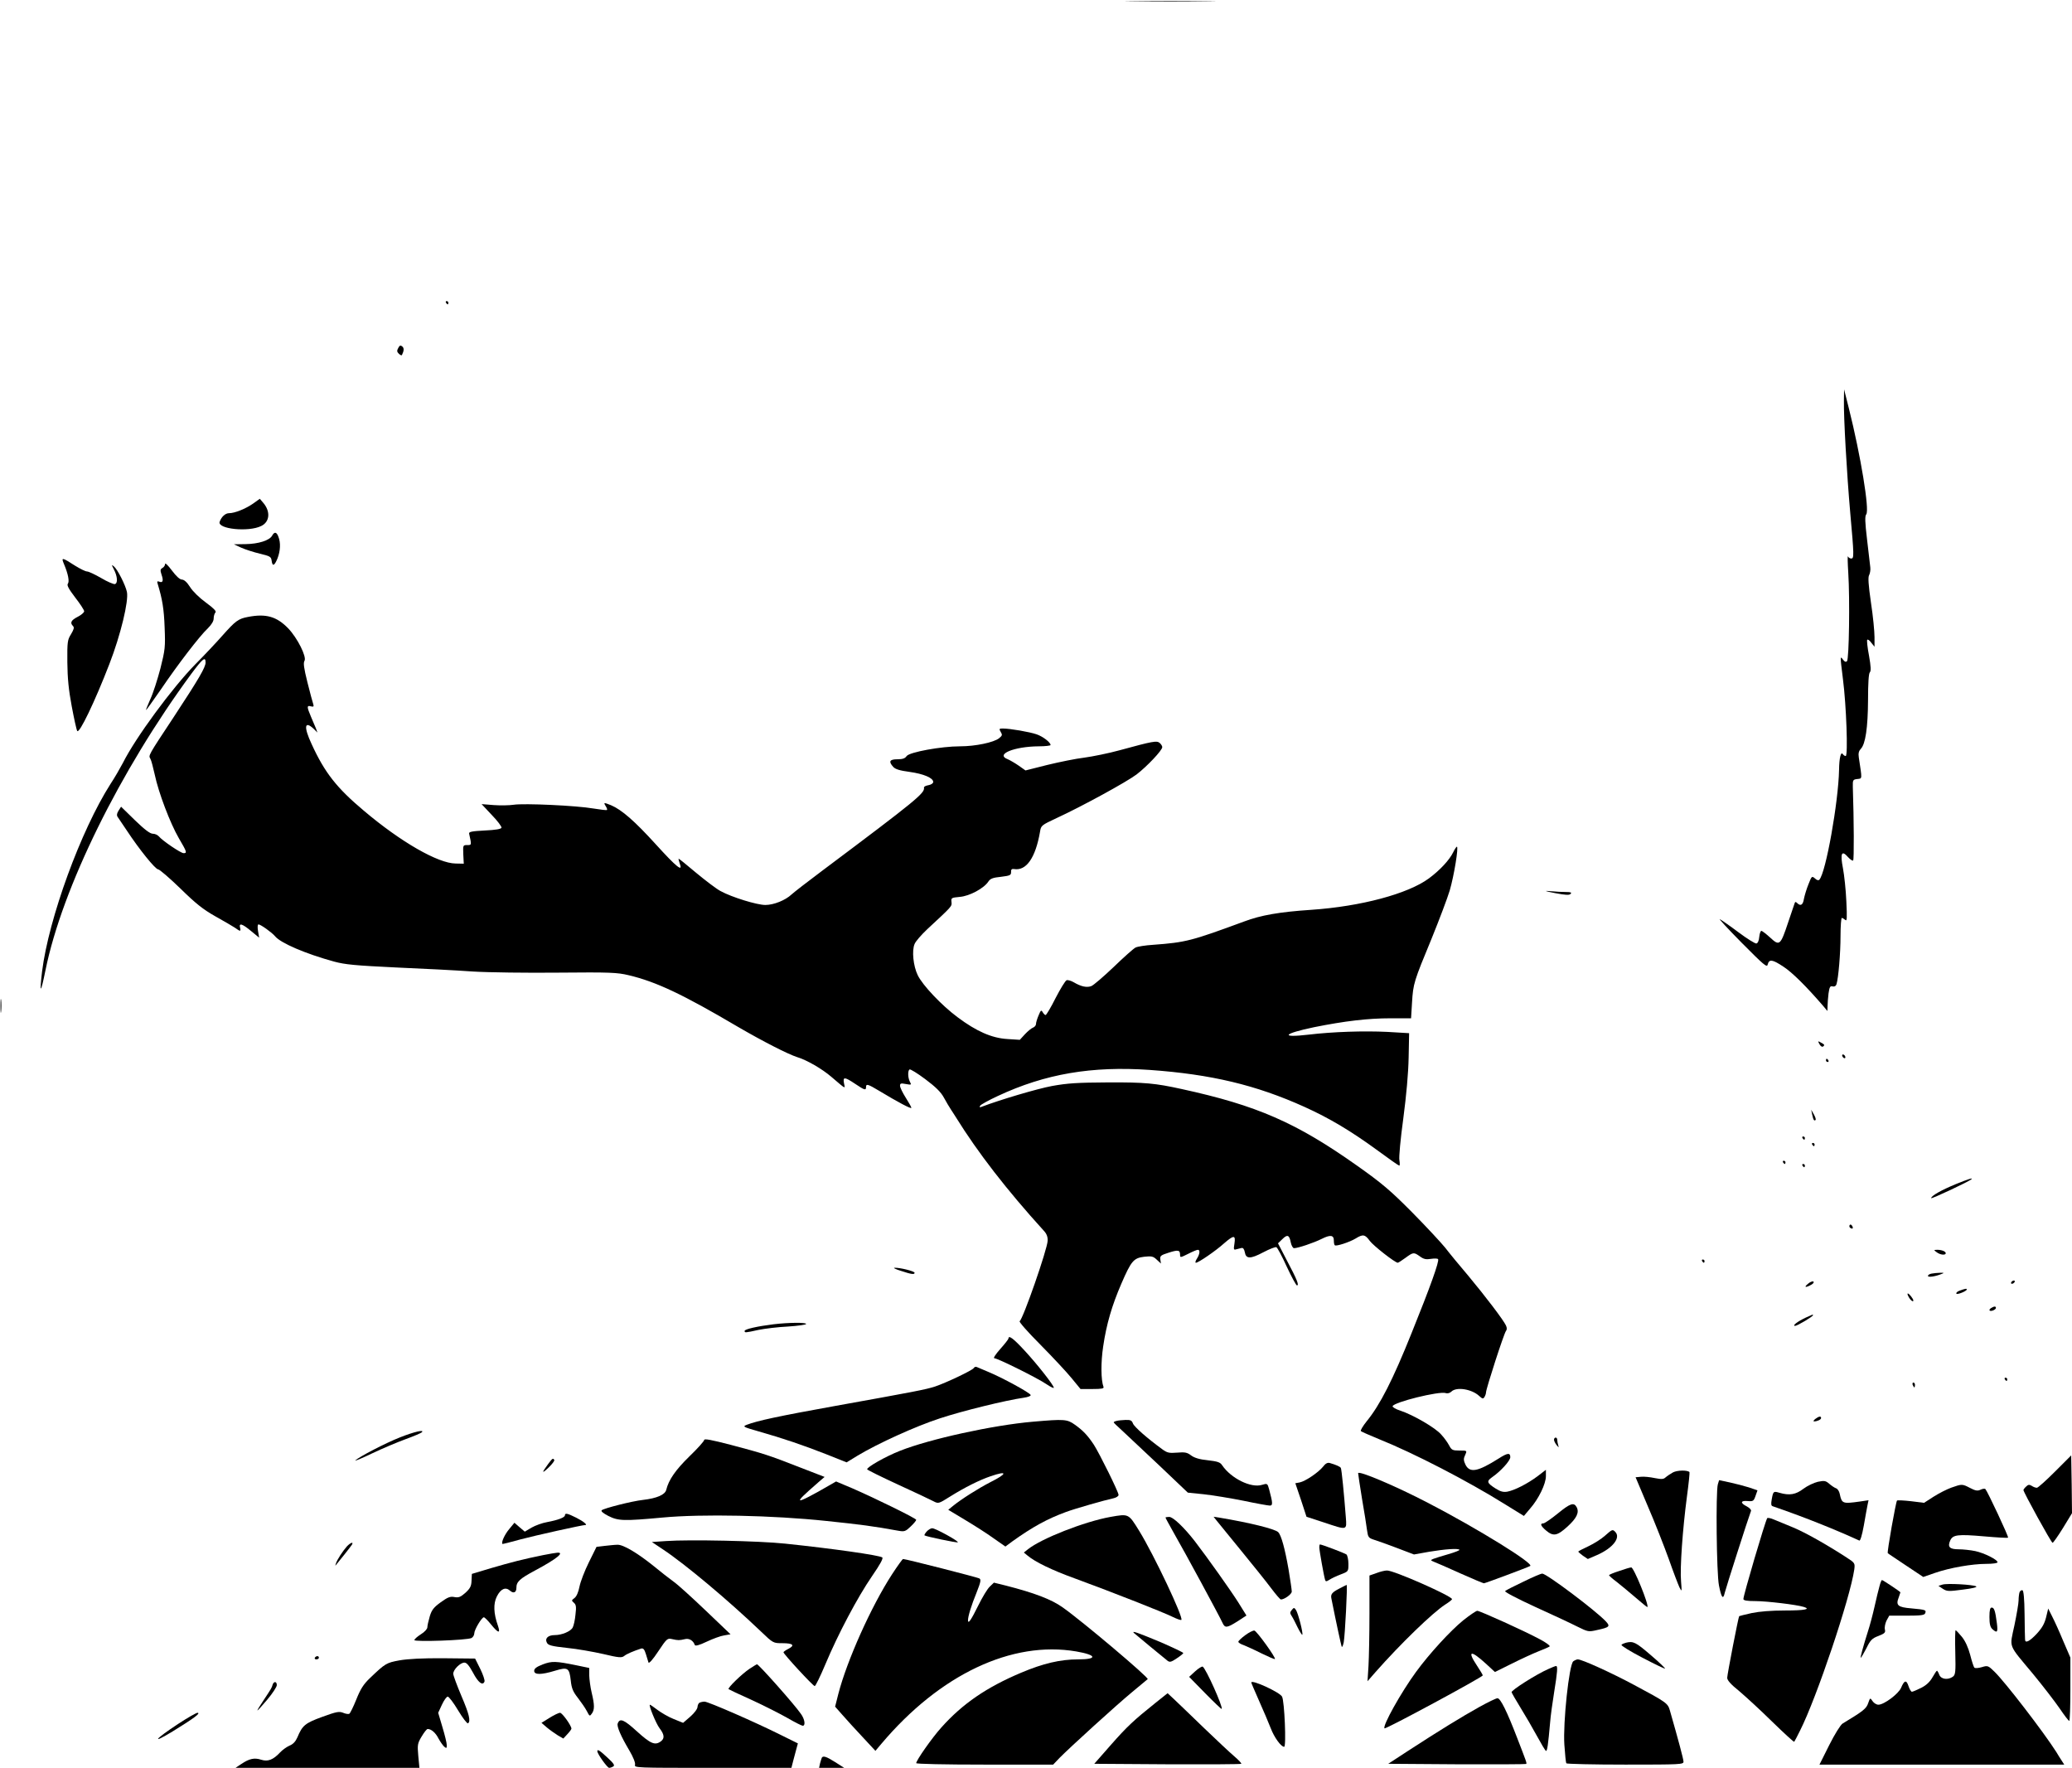 <?xml version="1.0" standalone="no"?>
<!DOCTYPE svg PUBLIC "-//W3C//DTD SVG 20010904//EN"
 "http://www.w3.org/TR/2001/REC-SVG-20010904/DTD/svg10.dtd">
<svg version="1.0" xmlns="http://www.w3.org/2000/svg"
 width="1280pt" height="1092pt" viewBox="0 0 1280 1092"
 preserveAspectRatio="xMidYMid meet">
<g transform="translate(0,1092) scale(0.1,-0.1)"
fill="#000000" stroke="none">
<path d="M7003 10913 c125 -2 329 -2 455 0 125 1 22 2 -228 2 -250 0 -353 -1
-227 -2z"/>
<path d="M2755 9050 c3 -5 8 -10 11 -10 2 0 4 5 4 10 0 6 -5 10 -11 10 -5 0
-7 -4 -4 -10z"/>
<path d="M2460 8770 c-9 -16 -8 -24 4 -35 8 -8 17 -12 19 -8 13 26 14 43 2 53
-11 9 -16 7 -25 -10z"/>
<path d="M11391 8448 c-2 -108 18 -455 39 -695 24 -267 24 -283 6 -283 -8 0
-17 6 -20 13 -3 6 -2 -40 2 -103 10 -160 5 -531 -8 -544 -7 -7 -15 -4 -25 10
-18 24 -18 24 0 -121 21 -162 32 -475 17 -475 -6 0 -14 6 -18 12 -12 18 -22
-25 -23 -97 -4 -199 -82 -638 -122 -679 -5 -6 -16 -3 -27 8 -19 16 -20 15 -40
-36 -12 -29 -24 -70 -28 -90 -6 -39 -21 -47 -42 -26 -9 9 -13 8 -16 -3 -3 -8
-21 -61 -40 -118 -47 -141 -53 -146 -110 -93 -25 23 -50 42 -55 42 -5 0 -11
-17 -13 -37 -2 -24 -9 -39 -18 -41 -8 -1 -58 30 -110 69 -52 39 -104 75 -115
81 -11 6 50 -60 135 -146 137 -138 156 -154 160 -134 9 35 29 32 97 -13 54
-35 141 -121 247 -244 l25 -30 1 31 c0 17 3 52 6 78 6 40 10 47 25 43 12 -3
20 2 24 13 12 38 25 190 25 298 0 61 4 112 8 112 4 0 14 -6 21 -12 11 -11 12
9 7 114 -3 71 -13 163 -21 205 -18 92 -8 114 31 69 14 -15 28 -25 32 -21 6 5
5 245 -2 455 -1 42 1 45 28 48 31 4 30 -6 9 133 -4 26 0 40 12 53 29 29 44
130 45 302 0 104 4 164 11 171 8 8 7 35 -5 103 -10 51 -14 95 -11 98 4 4 15
-4 25 -18 l20 -25 0 60 c0 33 -9 129 -22 213 -16 111 -19 158 -11 170 5 10 9
31 7 47 -2 17 -11 94 -20 172 -13 109 -14 145 -5 156 21 26 -34 362 -108 657
l-29 115 -1 -67z"/>
<path d="M1563 7809 c-46 -32 -113 -59 -148 -59 -23 0 -47 -22 -58 -53 -16
-45 179 -65 257 -26 52 25 58 88 14 141 l-23 27 -42 -30z"/>
<path d="M1681 7611 c-16 -29 -84 -51 -164 -52 l-72 -1 45 -21 c25 -11 77 -28
115 -37 63 -15 70 -19 73 -43 5 -38 17 -33 36 13 18 46 21 97 6 134 -11 31
-25 33 -39 7z"/>
<path d="M396 7434 c25 -59 34 -107 23 -120 -7 -9 6 -33 45 -84 31 -40 56 -78
56 -86 0 -7 -18 -23 -40 -34 -41 -21 -49 -37 -29 -57 9 -9 5 -21 -12 -50 -22
-35 -24 -47 -23 -173 1 -100 8 -171 27 -272 14 -75 29 -144 34 -153 12 -21
109 181 199 414 69 178 120 389 108 445 -9 42 -58 139 -80 157 -16 13 -16 12
-1 -17 23 -44 26 -88 6 -92 -8 -1 -47 15 -85 38 -38 22 -77 40 -86 40 -10 0
-42 16 -73 35 -84 54 -88 54 -69 9z"/>
<path d="M1020 7437 c0 -9 -7 -20 -16 -25 -14 -8 -15 -14 -6 -42 13 -37 8 -52
-14 -43 -12 5 -15 1 -10 -13 29 -95 39 -157 43 -269 5 -122 3 -138 -26 -254
-18 -68 -45 -153 -62 -189 -16 -36 -28 -66 -27 -68 2 -1 43 57 93 129 103 152
237 327 289 376 23 23 36 44 36 61 0 14 5 31 11 37 7 7 -10 25 -59 61 -40 29
-82 70 -98 96 -19 30 -36 45 -50 46 -13 0 -35 20 -62 56 -23 31 -42 49 -42 41z"/>
<path d="M1531 7109 c-59 -11 -77 -25 -157 -115 -38 -43 -113 -123 -168 -178
-143 -146 -369 -453 -447 -609 -17 -32 -50 -90 -76 -129 -184 -288 -382 -831
-423 -1158 -17 -144 -9 -141 21 7 103 508 460 1232 901 1831 70 94 88 109 88
70 0 -30 -41 -100 -196 -336 -162 -245 -157 -237 -145 -259 6 -10 17 -54 27
-98 23 -110 95 -300 149 -393 50 -85 52 -92 29 -92 -17 0 -131 77 -153 104 -8
9 -24 16 -37 16 -17 0 -51 26 -110 83 l-86 84 -16 -25 c-10 -16 -12 -28 -6
-37 5 -7 31 -46 58 -86 77 -117 176 -239 193 -239 8 0 70 -53 137 -118 96 -94
140 -129 216 -172 52 -29 107 -61 122 -71 33 -24 37 -24 31 1 -8 31 14 24 68
-21 l50 -41 -7 41 c-4 24 -3 41 3 41 13 0 84 -51 102 -73 34 -42 187 -108 366
-157 67 -18 130 -24 380 -36 165 -7 379 -18 475 -25 96 -6 335 -9 530 -7 320
3 363 1 434 -16 169 -40 334 -118 675 -319 153 -89 307 -168 366 -187 60 -18
154 -73 210 -121 94 -80 86 -76 79 -41 -8 42 3 41 69 -3 58 -39 67 -42 67 -20
0 22 11 19 81 -23 116 -70 199 -114 199 -105 0 5 -16 33 -35 63 -19 30 -35 63
-35 73 0 15 5 17 36 11 34 -6 36 -6 25 14 -13 25 -14 69 -2 76 5 3 49 -24 97
-60 64 -48 96 -79 115 -114 14 -26 35 -61 45 -76 10 -16 24 -36 29 -45 136
-219 314 -449 543 -701 18 -19 25 -38 24 -62 -2 -53 -152 -484 -173 -497 -6
-3 52 -69 128 -145 76 -77 163 -170 193 -207 l55 -67 74 0 c57 0 72 3 68 13
-16 42 -17 151 -2 250 20 137 54 253 112 387 61 141 76 159 141 167 46 5 56 3
78 -18 l26 -24 -4 25 c-3 22 3 27 51 42 59 19 71 17 71 -13 0 -18 2 -18 50 6
27 14 54 25 60 25 15 0 12 -27 -6 -55 -9 -14 -12 -25 -6 -25 15 0 122 73 174
120 60 52 72 52 64 -1 -6 -37 -5 -41 11 -36 10 2 24 6 32 8 10 3 17 -6 21 -26
7 -42 34 -43 115 0 38 20 74 34 80 31 6 -2 35 -56 64 -120 30 -64 58 -116 63
-116 15 0 0 37 -61 152 l-56 108 27 26 c31 31 43 26 52 -21 4 -19 13 -35 20
-35 24 0 122 33 170 57 54 27 76 25 76 -10 0 -13 2 -26 6 -29 8 -8 91 19 129
42 45 28 58 25 87 -15 21 -29 156 -135 173 -135 3 0 24 13 47 30 49 36 52 36
90 9 23 -17 38 -20 68 -15 21 3 41 3 44 -2 8 -13 -48 -170 -164 -457 -115
-287 -195 -444 -277 -544 -24 -30 -40 -57 -36 -61 4 -4 55 -26 113 -50 214
-86 547 -258 779 -403 l115 -71 38 45 c53 60 98 153 98 201 l0 39 -52 -40
c-62 -46 -140 -86 -186 -95 -25 -4 -42 0 -72 19 -54 34 -58 45 -24 69 55 38
114 103 114 125 0 29 -17 27 -73 -9 -127 -80 -176 -90 -203 -39 -12 25 -14 37
-5 56 15 34 16 33 -34 33 -41 0 -48 3 -63 32 -9 17 -31 48 -49 67 -36 42 -173
121 -251 147 -29 9 -51 22 -49 28 8 25 287 94 328 81 11 -4 26 0 35 9 31 31
126 16 172 -27 20 -18 24 -19 32 -7 5 8 10 21 10 29 0 22 111 365 123 379 7 9
7 20 0 35 -16 34 -127 180 -232 306 -53 62 -118 141 -144 175 -27 33 -119 132
-205 219 -133 134 -185 178 -339 287 -376 266 -619 372 -1083 473 -164 36
-227 42 -455 41 -189 -1 -250 -5 -345 -22 -92 -17 -321 -85 -434 -128 -14 -6
-17 -4 -11 6 4 7 53 34 109 60 293 137 581 186 939 161 379 -27 656 -93 955
-228 155 -70 289 -150 453 -270 69 -51 129 -93 133 -93 4 0 4 15 1 33 -4 18 7
134 24 258 19 144 31 278 33 376 l3 151 -135 8 c-144 7 -335 1 -486 -17 -179
-21 -158 6 34 46 189 38 333 55 471 55 l128 0 6 98 c7 116 11 129 122 397 47
116 97 248 111 295 26 89 56 270 44 270 -3 0 -14 -16 -23 -35 -23 -47 -81
-110 -150 -161 -129 -95 -419 -173 -727 -194 -195 -13 -311 -33 -414 -72 -326
-120 -359 -129 -561 -144 -49 -3 -99 -11 -110 -17 -11 -5 -72 -59 -135 -120
-63 -60 -125 -113 -138 -118 -28 -11 -64 -3 -108 23 -17 10 -38 16 -45 13 -8
-3 -38 -52 -68 -110 -29 -58 -57 -105 -62 -105 -4 0 -12 8 -18 18 -8 15 -12
12 -25 -20 -9 -21 -16 -44 -16 -53 0 -9 -8 -18 -17 -22 -10 -3 -33 -22 -51
-41 l-32 -35 -78 5 c-96 6 -191 48 -307 135 -98 73 -216 197 -246 260 -27 56
-37 151 -19 192 6 16 42 57 78 91 154 143 153 141 150 168 -3 26 -1 27 52 32
60 5 149 53 176 95 12 18 28 24 78 29 56 7 62 10 62 29 -1 16 4 21 18 19 76
-13 133 69 161 231 6 38 9 40 103 84 156 72 432 223 493 269 64 49 159 149
159 169 0 7 -7 18 -16 26 -18 15 -41 11 -246 -45 -69 -19 -168 -39 -220 -46
-51 -6 -154 -27 -228 -45 l-135 -34 -41 29 c-23 16 -54 34 -68 40 -80 30 38
79 192 80 39 0 72 4 72 8 0 16 -46 52 -86 66 -43 15 -165 36 -209 36 -23 0
-24 -2 -13 -21 11 -18 10 -23 -10 -39 -32 -26 -147 -50 -240 -50 -119 0 -313
-36 -331 -60 -10 -15 -25 -20 -57 -20 -49 0 -56 -14 -26 -47 12 -14 40 -23
101 -31 86 -12 146 -37 146 -62 0 -9 -13 -17 -29 -20 -17 -3 -29 -9 -28 -15 6
-34 -46 -77 -628 -513 -91 -68 -176 -134 -190 -147 -38 -36 -110 -65 -162 -65
-52 0 -208 48 -277 86 -25 13 -93 65 -151 113 -58 49 -106 88 -108 87 -1 -2 2
-15 7 -30 22 -56 -19 -23 -148 119 -130 143 -210 213 -276 241 -45 18 -48 18
-33 -6 7 -10 10 -21 8 -23 -3 -3 -41 2 -85 9 -103 18 -428 33 -492 23 -26 -4
-82 -5 -123 -2 l-75 6 63 -67 c35 -36 62 -72 60 -79 -3 -8 -37 -14 -104 -17
-79 -4 -98 -8 -96 -19 16 -72 16 -71 -12 -71 -26 0 -26 -1 -24 -57 l3 -58 -50
1 c-109 1 -339 133 -567 326 -168 141 -242 235 -323 412 -50 107 -44 147 13
94 l23 -23 -9 25 c-6 14 -20 47 -31 73 -26 61 -26 71 -1 64 17 -4 20 -2 15 14
-4 11 -20 71 -36 135 -22 88 -26 119 -18 132 15 24 -44 142 -101 201 -71 73
-137 92 -249 70z"/>
<path d="M9608 5403 c63 -12 86 -13 94 -5 9 9 2 12 -27 12 -22 0 -65 2 -95 5
-45 4 -40 1 28 -12z"/>
<path d="M3 4705 c0 -38 2 -53 4 -32 2 20 2 52 0 70 -2 17 -4 1 -4 -38z"/>
<path d="M11240 4470 c6 -11 15 -18 21 -15 13 9 11 13 -12 25 -19 11 -20 10
-9 -10z"/>
<path d="M11380 4401 c0 -5 5 -13 10 -16 6 -3 10 -2 10 4 0 5 -4 13 -10 16 -5
3 -10 2 -10 -4z"/>
<path d="M11280 4370 c0 -5 5 -10 11 -10 5 0 7 5 4 10 -3 6 -8 10 -11 10 -2 0
-4 -4 -4 -10z"/>
<path d="M11195 4035 c7 -33 12 -41 21 -33 3 4 -2 19 -11 35 l-16 28 6 -30z"/>
<path d="M11135 3890 c3 -5 8 -10 11 -10 2 0 4 5 4 10 0 6 -5 10 -11 10 -5 0
-7 -4 -4 -10z"/>
<path d="M11195 3850 c3 -5 8 -10 11 -10 2 0 4 5 4 10 0 6 -5 10 -11 10 -5 0
-7 -4 -4 -10z"/>
<path d="M11015 3740 c3 -5 8 -10 11 -10 2 0 4 5 4 10 0 6 -5 10 -11 10 -5 0
-7 -4 -4 -10z"/>
<path d="M11135 3720 c3 -5 8 -10 11 -10 2 0 4 5 4 10 0 6 -5 10 -11 10 -5 0
-7 -4 -4 -10z"/>
<path d="M12083 3606 c-92 -38 -153 -73 -153 -87 0 -7 233 102 249 117 12 11
-22 0 -96 -30z"/>
<path d="M11426 3352 c-3 -6 -1 -14 5 -17 14 -9 20 -2 10 14 -6 8 -11 9 -15 3z"/>
<path d="M11964 3185 c22 -17 56 -20 56 -6 0 11 -25 21 -53 21 -22 -1 -22 -1
-3 -15z"/>
<path d="M10515 3130 c3 -5 8 -10 11 -10 2 0 4 5 4 10 0 6 -5 10 -11 10 -5 0
-7 -4 -4 -10z"/>
<path d="M5565 3070 c66 -22 85 -24 85 -12 0 10 -90 32 -123 31 -12 0 5 -9 38
-19z"/>
<path d="M11933 3053 c-13 -2 -23 -9 -23 -14 0 -11 46 -4 85 12 17 6 15 8 -10
7 -16 0 -40 -3 -52 -5z"/>
<path d="M11169 2990 c-27 -22 -16 -26 20 -6 13 7 19 16 13 20 -5 3 -21 -3
-33 -14z"/>
<path d="M12425 3000 c-3 -5 -2 -10 4 -10 5 0 13 5 16 10 3 6 2 10 -4 10 -5 0
-13 -4 -16 -10z"/>
<path d="M12107 2948 c-15 -5 -25 -14 -21 -19 5 -8 64 16 64 26 0 7 -10 5 -43
-7z"/>
<path d="M11790 2911 c11 -22 30 -37 30 -24 -1 11 -26 43 -34 43 -4 0 -2 -9 4
-19z"/>
<path d="M12300 2840 c-8 -5 -12 -12 -9 -15 8 -8 39 5 39 16 0 11 -11 11 -30
-1z"/>
<path d="M11155 2781 c-51 -24 -85 -50 -66 -51 14 0 111 58 111 66 0 6 -1 5
-45 -15z"/>
<path d="M4779 2740 c-98 -12 -179 -30 -179 -41 0 -12 3 -12 85 6 39 8 121 18
183 21 61 4 112 11 112 16 0 10 -108 9 -201 -2z"/>
<path d="M6230 2652 c0 -4 -23 -34 -51 -65 -29 -33 -45 -57 -36 -57 20 0 270
-124 323 -161 24 -16 44 -26 44 -21 0 15 -103 146 -181 230 -68 74 -99 97 -99
74z"/>
<path d="M6015 2469 c-9 -14 -169 -90 -237 -113 -56 -19 -143 -35 -621 -121
-350 -63 -479 -91 -544 -116 -27 -11 -23 -13 71 -40 155 -44 280 -87 418 -141
l128 -51 67 41 c126 76 362 183 510 231 139 46 409 112 516 127 28 4 46 11 44
17 -4 14 -177 108 -262 143 -33 14 -65 28 -71 30 -7 3 -15 0 -19 -7z"/>
<path d="M12385 2400 c3 -5 8 -10 11 -10 2 0 4 5 4 10 0 6 -5 10 -11 10 -5 0
-7 -4 -4 -10z"/>
<path d="M11816 2365 c4 -8 8 -15 10 -15 2 0 4 7 4 15 0 8 -4 15 -10 15 -5 0
-7 -7 -4 -15z"/>
<path d="M11214 2155 c-10 -8 -14 -15 -7 -15 19 0 43 11 43 21 0 13 -14 11
-36 -6z"/>
<path d="M6380 2138 c-244 -21 -638 -107 -821 -180 -87 -34 -205 -101 -202
-114 1 -4 86 -46 190 -94 103 -47 202 -94 219 -103 31 -16 32 -16 102 28 91
57 183 103 251 126 107 37 106 17 -2 -37 -72 -37 -178 -104 -231 -147 l-28
-23 103 -62 c57 -34 137 -85 177 -114 l73 -51 43 32 c126 90 216 139 330 181
56 21 242 74 294 85 18 4 32 13 32 21 0 18 -117 254 -152 309 -39 59 -68 89
-117 124 -49 35 -65 36 -261 19z"/>
<path d="M6898 2143 c-10 -2 -18 -6 -18 -9 0 -2 21 -23 47 -46 26 -24 129
-121 229 -215 l182 -173 98 -10 c55 -6 165 -24 245 -40 80 -17 154 -30 163
-30 20 0 19 15 -4 101 -10 36 -11 37 -44 27 -68 -21 -191 40 -246 121 -12 19
-29 24 -89 31 -51 5 -83 15 -103 30 -25 19 -39 21 -87 17 -49 -4 -61 -1 -91
21 -92 67 -173 138 -181 159 -7 19 -15 23 -46 22 -21 -1 -46 -3 -55 -6z"/>
<path d="M2470 2041 c-89 -35 -252 -120 -275 -142 -5 -6 42 14 105 44 63 30
156 69 205 87 50 18 94 37 100 42 22 20 -47 4 -135 -31z"/>
<path d="M4350 2025 c0 -7 -41 -53 -91 -101 -86 -84 -128 -145 -143 -206 -7
-31 -58 -53 -144 -63 -66 -7 -243 -52 -255 -64 -6 -6 10 -19 41 -35 62 -31 94
-32 334 -10 243 23 683 14 1013 -21 211 -22 289 -32 448 -61 34 -6 42 -3 73
27 19 18 34 36 34 41 0 9 -249 131 -393 194 l-102 43 -40 -23 c-103 -60 -176
-98 -182 -93 -5 6 20 30 116 114 l35 30 -155 60 c-192 75 -220 84 -424 138
-120 31 -165 40 -165 30z"/>
<path d="M9600 2027 c0 -7 7 -22 16 -33 14 -17 15 -17 10 -1 -3 10 -6 25 -6
33 0 8 -4 14 -10 14 -5 0 -10 -6 -10 -13z"/>
<path d="M12695 1830 c-55 -55 -105 -100 -112 -100 -8 0 -22 5 -32 12 -15 9
-22 8 -35 -5 -9 -8 -16 -18 -16 -21 0 -13 172 -326 180 -326 4 0 33 41 64 91
l56 92 -2 179 -3 178 -100 -100z"/>
<path d="M3387 1878 c-42 -57 -41 -64 1 -24 23 22 39 43 36 48 -8 13 -11 10
-37 -24z"/>
<path d="M8173 1860 c-28 -35 -109 -90 -144 -97 l-27 -5 35 -103 34 -104 107
-35 c147 -49 142 -50 136 32 -11 144 -26 297 -31 305 -5 8 -30 19 -68 30 -14
4 -27 -3 -42 -23z"/>
<path d="M10335 1825 c-16 -9 -37 -23 -46 -31 -13 -12 -25 -12 -67 -4 -28 6
-66 10 -84 8 l-34 -3 76 -180 c43 -99 100 -245 129 -325 28 -80 58 -158 66
-175 15 -29 15 -28 10 35 -8 82 10 327 36 524 11 81 18 150 16 153 -14 13 -75
12 -102 -2z"/>
<path d="M8390 1820 c0 -6 11 -77 24 -158 14 -81 28 -168 31 -194 6 -43 9 -48
43 -59 20 -6 84 -29 142 -51 l105 -40 95 17 c97 16 177 22 186 12 3 -3 -27
-15 -68 -27 -40 -11 -82 -25 -93 -29 -19 -8 -19 -9 5 -19 14 -5 87 -37 162
-71 76 -34 141 -61 145 -61 8 0 273 99 286 107 24 15 -322 229 -628 388 -199
104 -435 204 -435 185z"/>
<path d="M10612 1751 c-13 -48 -8 -550 7 -624 15 -77 26 -91 36 -45 6 26 144
458 162 505 3 6 -9 19 -26 28 -42 21 -39 37 5 33 34 -3 38 0 49 32 l12 34 -52
18 c-29 9 -82 23 -119 31 l-66 14 -8 -26z"/>
<path d="M11230 1767 c-25 -6 -65 -25 -89 -43 -47 -36 -86 -43 -148 -25 -37
11 -39 10 -48 -41 -5 -28 -4 -39 6 -42 186 -64 373 -138 535 -212 6 -3 17 32
28 93 9 54 20 111 23 127 l6 29 -54 -8 c-107 -15 -111 -13 -124 48 -3 15 -13
31 -23 34 -9 3 -28 16 -42 28 -22 19 -30 20 -70 12z"/>
<path d="M12055 1731 c-28 -10 -77 -35 -110 -56 l-59 -38 -80 10 c-45 5 -84 7
-87 4 -7 -7 -63 -321 -57 -325 1 -2 52 -35 111 -75 l108 -72 72 25 c92 32 230
56 318 56 38 0 69 4 69 10 0 16 -82 57 -138 69 -29 6 -75 11 -103 11 -56 0
-69 15 -51 55 16 35 47 39 208 25 79 -7 146 -11 149 -8 5 5 -127 286 -140 300
-4 4 -18 2 -30 -4 -19 -9 -32 -6 -65 11 -48 25 -50 25 -115 2z"/>
<path d="M9622 1570 c-41 -33 -80 -60 -88 -60 -22 0 -16 -16 17 -44 45 -38 69
-33 132 24 58 53 74 88 57 120 -17 32 -40 24 -118 -40z"/>
<path d="M3490 1560 c0 -13 -41 -29 -110 -42 -30 -5 -73 -21 -96 -34 l-42 -25
-32 27 -32 28 -33 -40 c-27 -32 -50 -82 -41 -91 1 -1 51 11 111 28 90 24 382
89 401 89 16 0 -14 24 -56 45 -54 27 -70 31 -70 15z"/>
<path d="M6860 1550 c-161 -29 -426 -133 -510 -200 l-25 -20 23 -19 c46 -39
151 -90 292 -141 208 -76 547 -209 603 -237 27 -13 51 -22 55 -19 14 14 -168
399 -260 549 -67 108 -64 107 -178 87z"/>
<path d="M7200 1546 c0 -3 24 -46 53 -98 68 -118 282 -514 298 -550 16 -36 27
-35 94 7 l55 36 -51 82 c-49 77 -191 277 -268 377 -66 85 -134 150 -158 150
-13 0 -23 -2 -23 -4z"/>
<path d="M7516 1527 c11 -14 78 -96 150 -184 71 -87 155 -191 184 -230 30 -40
58 -73 63 -73 22 0 67 33 67 49 0 11 -9 72 -20 138 -22 126 -45 211 -64 229
-20 20 -180 59 -360 89 l-39 6 19 -24z"/>
<path d="M10917 1542 c-14 -24 -147 -476 -147 -499 0 -9 21 -13 75 -13 68 0
254 -22 298 -36 46 -14 5 -22 -115 -22 -86 0 -159 -6 -207 -16 -41 -9 -76 -18
-77 -19 -5 -5 -74 -361 -74 -381 0 -15 23 -41 73 -81 39 -33 132 -118 204
-189 73 -71 135 -128 137 -125 2 2 18 33 36 69 103 204 309 817 335 995 5 39
4 41 -47 74 -120 78 -254 154 -331 186 -45 18 -99 41 -119 49 -20 9 -39 12
-41 8z"/>
<path d="M5725 1460 c-10 -11 -16 -22 -14 -24 9 -7 201 -47 206 -43 7 7 -138
87 -158 87 -9 0 -24 -9 -34 -20z"/>
<path d="M9915 1434 c-22 -20 -68 -49 -102 -65 -35 -16 -63 -31 -63 -33 0 -3
13 -14 29 -26 l30 -20 58 25 c97 43 147 107 111 143 -16 16 -18 16 -63 -24z"/>
<path d="M4116 1401 l-89 -6 69 -46 c137 -91 402 -313 604 -506 76 -73 77 -73
133 -73 66 0 80 -13 37 -35 -16 -8 -30 -18 -30 -21 0 -11 183 -209 193 -209 5
0 35 61 66 135 78 186 198 413 288 544 51 74 71 111 63 116 -23 14 -304 54
-600 85 -160 17 -594 26 -734 16z"/>
<path d="M2143 1368 c-27 -31 -58 -79 -67 -103 -4 -11 -5 -17 -3 -15 15 17 94
117 101 128 12 21 -9 13 -31 -10z"/>
<path d="M3735 1371 l-50 -6 -47 -95 c-26 -52 -52 -120 -58 -150 -7 -35 -18
-61 -31 -71 -19 -14 -19 -16 -4 -29 14 -12 16 -25 10 -74 -3 -33 -11 -68 -17
-79 -12 -24 -67 -47 -111 -47 -42 0 -63 -21 -48 -48 8 -15 30 -21 123 -31 62
-6 163 -24 225 -38 96 -23 114 -24 129 -12 14 12 56 30 105 46 13 3 20 -5 29
-34 6 -21 14 -44 16 -52 3 -9 27 18 60 68 54 81 57 83 87 76 37 -8 43 -8 78 0
26 7 52 -9 61 -36 3 -8 27 -2 73 20 38 18 87 36 108 39 l40 7 -154 147 c-85
81 -174 162 -199 179 -25 18 -79 60 -120 94 -103 83 -191 135 -226 133 -16 0
-51 -4 -79 -7z"/>
<path d="M8150 1363 c0 -19 29 -181 36 -202 3 -11 8 -11 27 1 12 8 43 23 70
33 47 18 47 18 47 65 0 26 -6 52 -12 58 -11 8 -152 62 -164 62 -2 0 -4 -8 -4
-17z"/>
<path d="M3355 1314 c-123 -25 -197 -44 -320 -80 l-120 -36 -2 -41 c-1 -34 -8
-48 -37 -75 -31 -27 -42 -32 -69 -27 -26 5 -41 -1 -84 -32 -43 -31 -56 -47
-68 -87 -8 -27 -15 -58 -15 -68 0 -10 -17 -29 -40 -43 -22 -14 -40 -30 -40
-36 0 -12 326 -1 353 13 9 5 17 18 17 29 0 22 46 99 59 99 5 0 25 -20 45 -45
45 -55 59 -57 42 -7 -27 76 -29 136 -7 180 24 48 54 61 81 37 22 -20 40 -12
40 16 0 39 20 57 117 109 131 70 183 112 136 109 -10 -1 -49 -7 -88 -15z"/>
<path d="M5511 1196 c-130 -200 -279 -534 -332 -739 l-20 -79 45 -51 c25 -29
81 -90 125 -137 l79 -85 38 45 c361 427 805 637 1203 569 127 -22 133 -49 11
-49 -110 0 -216 -25 -351 -82 -214 -90 -363 -192 -494 -339 -57 -63 -155 -203
-155 -220 0 -5 173 -9 423 -9 l423 0 39 41 c65 66 353 328 450 408 50 41 92
76 95 79 10 8 -403 357 -525 443 -70 50 -176 90 -352 135 l-73 18 -26 -25
c-14 -13 -46 -66 -71 -117 -44 -89 -63 -117 -63 -90 0 25 21 93 53 171 25 64
29 80 17 87 -12 7 -454 120 -471 120 -4 0 -34 -42 -68 -94z"/>
<path d="M10003 1216 c-35 -11 -63 -23 -63 -26 0 -3 21 -22 48 -42 26 -20 78
-64 117 -97 38 -33 70 -59 72 -58 11 12 -85 248 -100 245 -7 0 -40 -10 -74
-22z"/>
<path d="M8503 1203 l-43 -15 0 -232 c0 -128 -3 -275 -6 -327 l-6 -94 48 55
c157 178 354 368 431 418 24 15 43 30 43 34 0 19 -362 179 -402 177 -13 0 -42
-7 -65 -16z"/>
<path d="M9411 1150 c-57 -27 -108 -53 -113 -58 -5 -5 73 -46 184 -97 106 -48
224 -103 261 -122 67 -33 70 -34 122 -22 79 17 84 23 55 54 -62 66 -366 295
-393 295 -7 0 -59 -22 -116 -50z"/>
<path d="M11611 1123 c-6 -21 -20 -78 -31 -128 -11 -49 -29 -117 -40 -150 -31
-98 -49 -165 -45 -165 3 0 18 27 35 59 25 51 35 61 75 76 38 15 44 21 39 40
-3 13 2 37 10 54 l17 31 108 0 c87 0 110 3 114 15 8 20 3 22 -85 30 -85 7 -98
19 -78 69 5 15 10 29 10 30 0 4 -108 76 -114 76 -3 0 -10 -17 -15 -37z"/>
<path d="M12000 1132 l-25 -8 27 -18 c25 -16 35 -17 124 -5 58 7 91 15 82 20
-20 11 -179 20 -208 11z"/>
<path d="M8275 1108 c-47 -24 -56 -36 -50 -63 31 -156 59 -283 63 -295 3 -8 8
3 13 25 8 44 24 355 18 355 -2 -1 -22 -10 -44 -22z"/>
<path d="M12476 1085 c-3 -9 -6 -32 -6 -51 0 -18 -12 -88 -26 -155 -30 -142
-42 -110 116 -300 61 -74 134 -169 163 -211 29 -43 55 -77 60 -78 4 0 7 88 7
196 l0 195 -44 102 c-23 56 -54 124 -68 151 l-25 50 -13 -54 c-10 -40 -25 -66
-58 -102 -44 -47 -72 -61 -72 -35 -1 6 -2 77 -3 156 -1 96 -6 146 -13 148 -6
2 -14 -3 -18 -12z"/>
<path d="M7980 975 c-12 -14 -12 -20 0 -38 8 -12 24 -44 37 -71 13 -26 26 -46
28 -44 7 7 -26 135 -39 153 -11 16 -13 16 -26 0z"/>
<path d="M12290 932 c0 -44 5 -63 18 -75 30 -27 35 -20 28 36 -10 78 -17 97
-32 97 -10 0 -14 -15 -14 -58z"/>
<path d="M9039 911 c-78 -63 -210 -207 -291 -318 -93 -127 -209 -335 -195
-349 7 -7 607 317 607 327 0 4 -16 30 -35 59 -64 96 -40 100 57 11 l53 -49
105 52 c58 29 132 63 165 76 33 13 64 26 68 30 5 4 -22 24 -60 44 -92 50 -371
176 -387 176 -7 0 -47 -27 -87 -59z"/>
<path d="M7692 819 c-23 -17 -42 -35 -42 -40 0 -6 15 -15 33 -21 17 -7 67 -29
110 -51 43 -21 80 -37 83 -35 7 8 -112 173 -127 176 -8 1 -33 -11 -57 -29z"/>
<path d="M12079 713 c3 -122 1 -138 -15 -150 -31 -22 -73 -16 -84 12 -5 14
-12 25 -14 25 -3 0 -15 -18 -28 -41 -16 -28 -38 -49 -70 -65 -26 -13 -52 -24
-57 -24 -5 0 -15 16 -21 35 -13 40 -26 37 -46 -11 -16 -37 -105 -104 -140
-104 -12 0 -28 10 -36 22 -15 22 -15 22 -27 -12 -11 -34 -30 -49 -159 -127
-12 -8 -48 -65 -82 -133 l-60 -120 756 0 756 0 -16 25 c-9 14 -24 37 -33 53
-79 124 -316 432 -382 496 -39 38 -42 39 -78 28 -21 -6 -41 -8 -46 -3 -5 5
-16 40 -26 79 -12 45 -30 85 -51 111 -19 23 -36 41 -39 41 -3 0 -4 -62 -2
-137z"/>
<path d="M7005 833 c11 -10 180 -150 207 -171 14 -11 23 -9 57 14 23 15 41 30
41 33 0 4 -62 33 -137 66 -144 60 -185 75 -168 58z"/>
<path d="M10045 773 c-11 -3 -24 -8 -28 -13 -5 -4 53 -40 128 -79 76 -40 139
-70 141 -68 2 2 -38 41 -90 85 -91 78 -106 86 -151 75z"/>
<path d="M1945 680 c-3 -5 1 -10 9 -10 9 0 16 5 16 10 0 6 -4 10 -9 10 -6 0
-13 -4 -16 -10z"/>
<path d="M2468 664 c-81 -15 -87 -18 -182 -109 -41 -39 -59 -68 -85 -133 -18
-45 -38 -85 -43 -88 -5 -3 -22 -1 -38 6 -25 10 -41 7 -129 -25 -107 -39 -123
-53 -154 -127 -11 -25 -26 -42 -49 -51 -18 -8 -44 -27 -58 -42 -42 -45 -75
-58 -116 -45 -42 14 -74 7 -123 -26 l-36 -24 568 0 568 0 -7 74 c-6 68 -5 77
21 120 15 25 31 46 37 46 22 0 49 -23 67 -59 11 -20 27 -43 35 -50 14 -12 16
-10 16 9 0 13 -12 63 -27 112 l-26 88 23 50 c13 28 29 50 36 50 7 0 36 -38 64
-85 28 -47 56 -83 61 -80 18 12 8 56 -41 170 -27 64 -50 126 -50 136 0 26 43
69 69 69 14 0 29 -18 53 -62 32 -61 60 -83 71 -55 3 8 -9 43 -26 78 l-32 64
-195 2 c-131 1 -220 -4 -272 -13z"/>
<path d="M9719 658 c-26 -21 -64 -380 -55 -515 4 -58 9 -110 12 -115 3 -4 167
-8 365 -8 341 0 359 1 359 18 0 16 -33 138 -84 316 -13 45 -19 50 -221 158
-140 75 -322 158 -348 158 -7 0 -20 -6 -28 -12z"/>
<path d="M3353 639 c-39 -15 -53 -26 -53 -40 0 -25 44 -25 129 1 79 24 88 18
97 -61 5 -48 14 -69 44 -107 20 -26 45 -62 55 -81 17 -33 18 -34 31 -16 18 24
17 55 -1 130 -8 33 -14 81 -15 106 l0 46 -77 16 c-132 27 -154 27 -210 6z"/>
<path d="M4629 611 c-47 -32 -136 -118 -128 -125 2 -2 65 -32 139 -65 74 -34
173 -84 221 -111 48 -28 92 -50 98 -50 18 0 13 40 -11 73 -39 57 -261 307
-272 307 -2 0 -22 -13 -47 -29z"/>
<path d="M7383 596 l-37 -34 99 -101 c54 -55 100 -99 102 -97 10 10 -97 249
-117 261 -5 3 -26 -10 -47 -29z"/>
<path d="M9564 610 c-73 -32 -229 -131 -226 -143 2 -6 27 -50 56 -97 29 -47
74 -124 100 -172 26 -48 51 -90 56 -93 8 -5 14 39 26 175 3 41 15 126 25 188
20 123 23 162 12 161 -5 0 -27 -9 -49 -19z"/>
<path d="M1684 513 c-6 -20 -6 -20 -56 -96 -21 -31 -38 -59 -38 -62 0 -4 27
26 60 65 33 39 60 80 60 91 0 24 -19 25 -26 2z"/>
<path d="M7730 527 c0 -3 22 -54 48 -113 27 -60 59 -136 72 -169 22 -58 64
-115 83 -115 14 0 2 283 -13 310 -14 27 -190 108 -190 87z"/>
<path d="M7139 402 c-135 -108 -176 -146 -278 -262 l-101 -115 451 -3 c249 -1
454 0 457 3 3 3 -17 24 -44 47 -27 23 -110 101 -184 172 -74 72 -156 150 -181
174 l-46 43 -74 -59z"/>
<path d="M9137 375 c-108 -60 -246 -145 -437 -269 l-124 -81 423 -3 c233 -1
426 0 429 2 5 5 2 12 -56 162 -63 164 -103 244 -121 244 -9 0 -60 -25 -114
-55z"/>
<path d="M4323 403 c-7 -2 -13 -14 -14 -26 0 -13 -20 -39 -45 -61 l-44 -38
-57 23 c-31 12 -76 38 -100 56 -24 18 -45 33 -48 33 -10 0 37 -116 60 -146 29
-38 32 -62 8 -80 -36 -27 -63 -16 -148 61 -81 74 -106 84 -119 49 -7 -17 19
-78 72 -167 24 -41 38 -76 35 -88 -5 -19 4 -19 480 -19 l486 0 11 43 c6 23 15
57 20 75 l9 33 -107 53 c-154 77 -449 206 -470 205 -9 0 -23 -3 -29 -6z"/>
<path d="M1100 271 c-146 -96 -170 -129 -32 -45 128 79 175 113 152 114 -8 0
-62 -31 -120 -69z"/>
<path d="M3395 309 l-50 -31 35 -30 c19 -16 50 -37 67 -48 l33 -19 25 27 c14
15 25 30 25 34 0 19 -57 98 -70 98 -9 0 -38 -14 -65 -31z"/>
<path d="M3690 103 c0 -17 62 -103 73 -103 7 0 18 4 26 9 10 6 2 19 -34 52
-50 47 -65 56 -65 42z"/>
<path d="M5077 63 c-2 -5 -7 -20 -11 -35 l-6 -28 77 0 78 0 -55 35 c-55 35
-75 41 -83 28z"/>
</g>
</svg>
